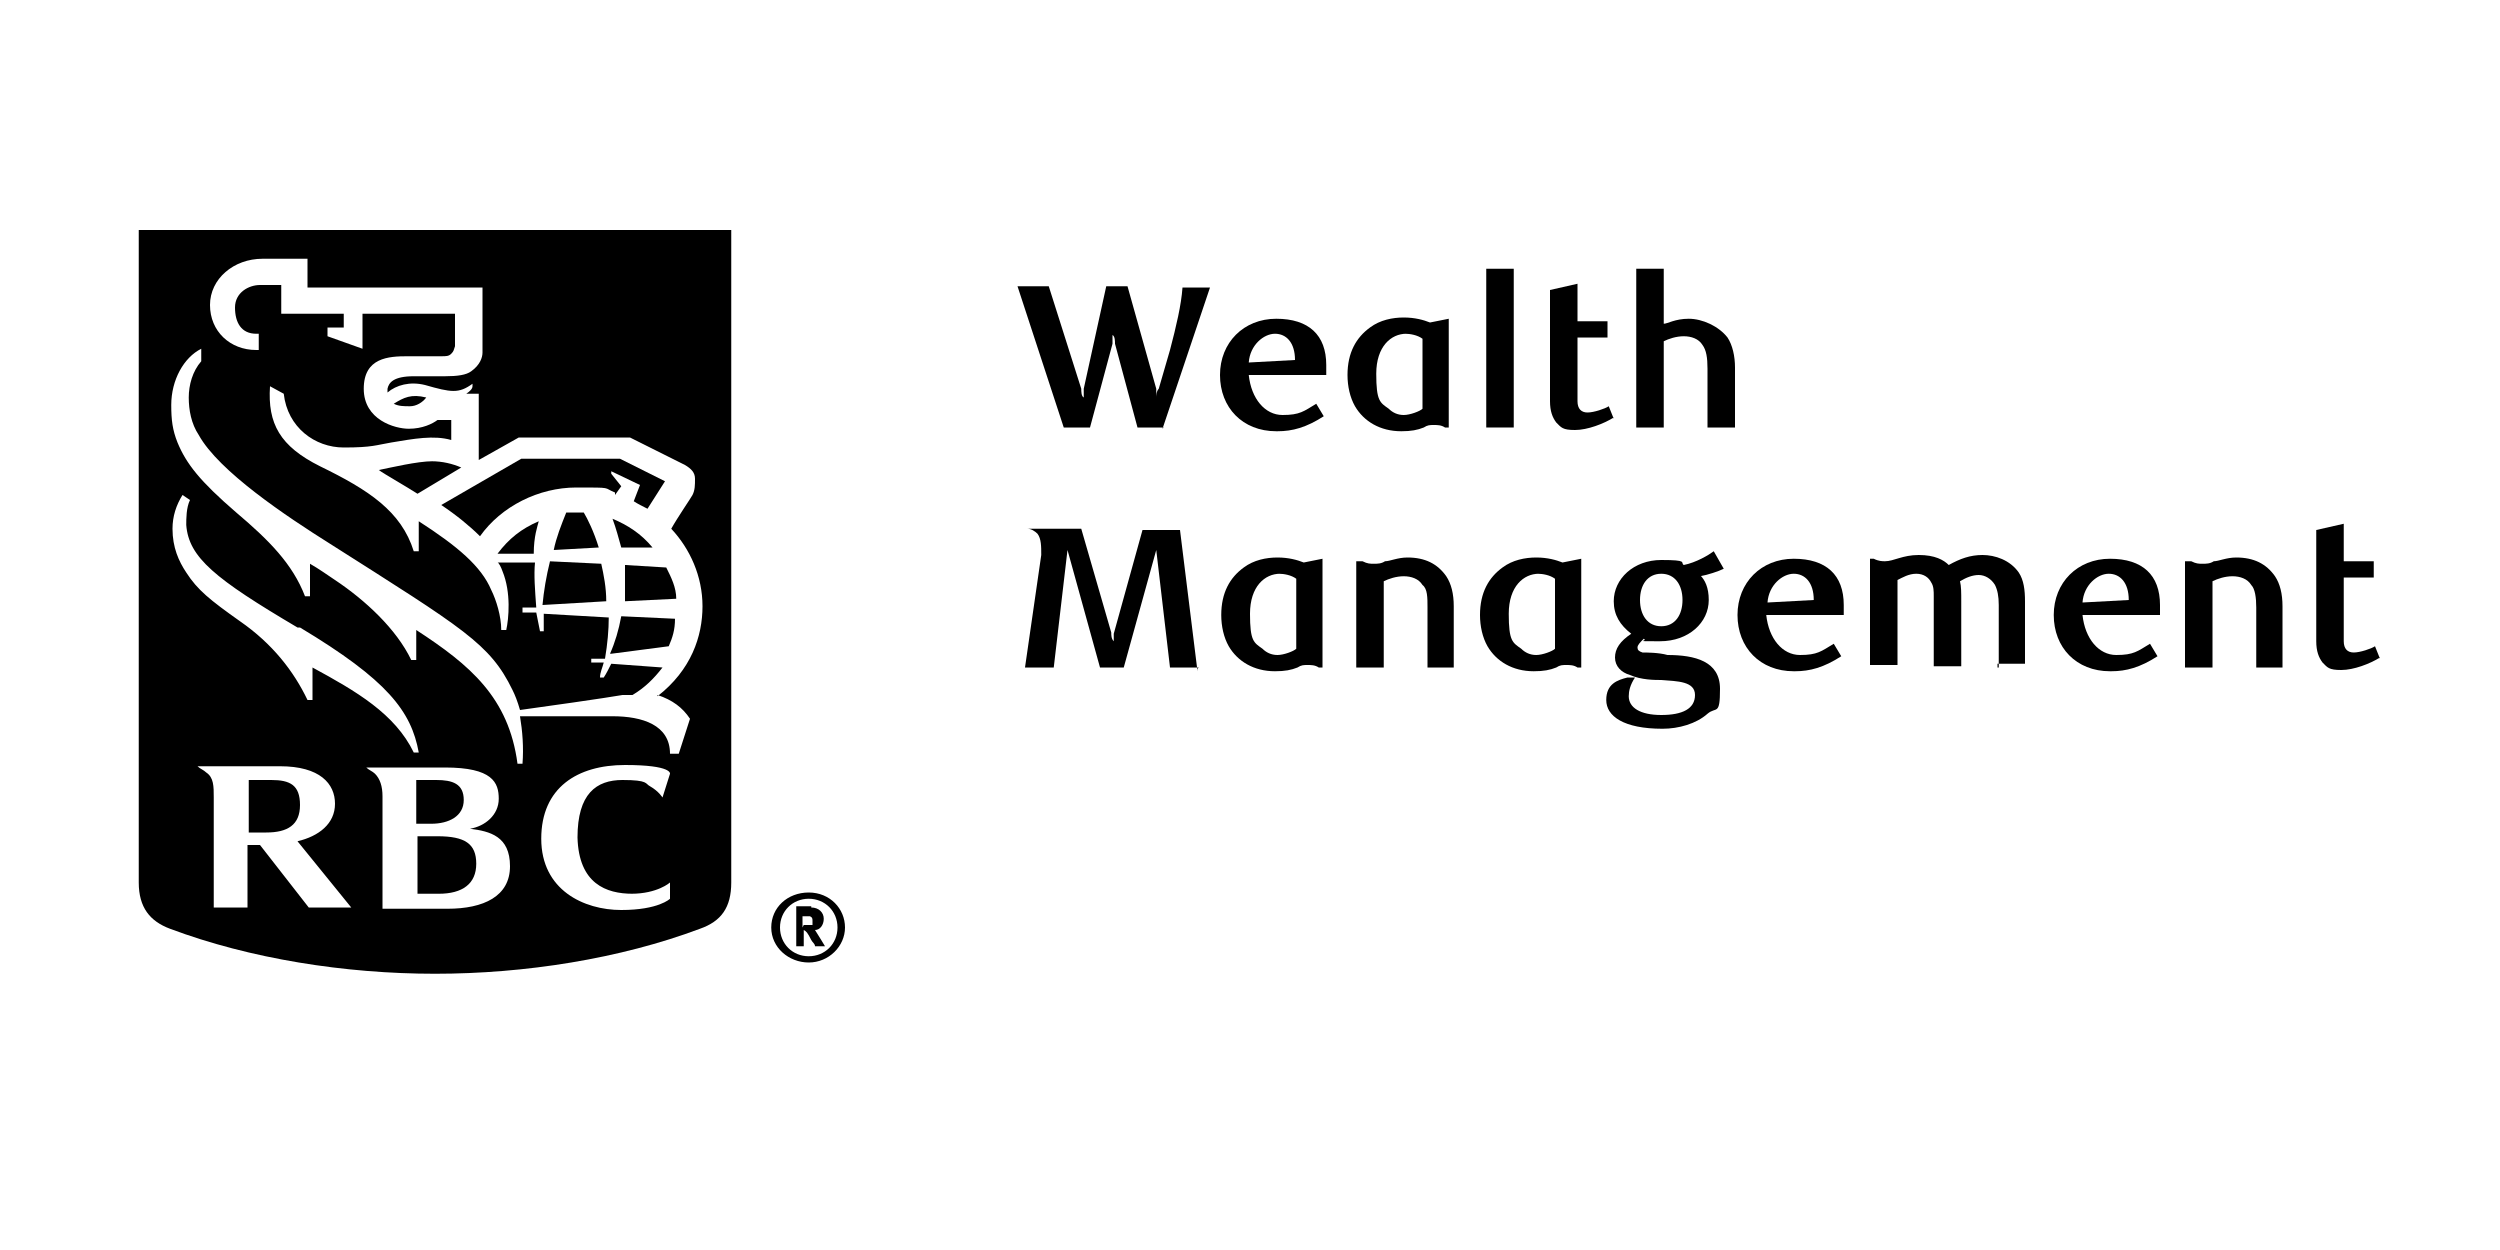 <?xml version="1.0" encoding="UTF-8"?>
<svg xmlns="http://www.w3.org/2000/svg" id="Calque_1" version="1.1" viewBox="0 0 200 100" width="200" height="100">
  <defs>
    <style>
      .st0 {
        fill: none;
      }
    </style>
  </defs>
  <rect class="st0" y="0" width="200" height="100"></rect>
  <g>
    <g>
      <path d="M39.8,44.3h2.9c0-1.4.3-2.2.4-2.6-1.4.6-2.4,1.4-3.3,2.6Z"></path>
      <path d="M31.5,32.3c.4.2.8.2,1.3.2s1-.3,1.3-.7c-1.2-.3-1.8,0-2.6.5Z"></path>
      <path d="M35,66.9h-1.6v4.6h1.7c1.9,0,3-.8,3-2.4s-.9-2.2-3.1-2.2Z"></path>
      <path d="M21.7,62.4h-1.8v4.2h1.4c1.7,0,2.7-.6,2.7-2.2s-.8-2-2.3-2Z"></path>
      <path d="M44,44.9c-.3,1.2-.5,2.4-.6,3.5l5.1-.3h0c0-1.1-.2-2.1-.4-3l-4.2-.2Z"></path>
      <path d="M37.1,64c0-1.3-.9-1.6-2.2-1.6h-1.6v3.5h1.2c1.4,0,2.6-.6,2.6-1.9Z"></path>
      <path d="M34.6,36.9c-1.2,0-3.3.5-4.3.7.4.3,2,1.2,3.1,1.9h0c0,0,3.5-2.1,3.5-2.1-.7-.3-1.5-.5-2.4-.5Z"></path>
      <path d="M50,45.2c0,1,0,2,0,2.9l4.1-.2c0-.9-.4-1.7-.8-2.5l-3.3-.2Z"></path>
      <path d="M11.1,18.4v52.2c0,2,.9,3.1,2.5,3.7,6.4,2.4,14,3.6,21.2,3.6s14.8-1.2,21.2-3.6c1.7-.6,2.5-1.7,2.5-3.7h0c0,.1,0-52.2,0-52.2H11.1ZM13.8,42.3c0-1,.3-1.9.8-2.7l.6.4c-.3.6-.3,1.5-.3,2,.2,2.6,2.3,4.3,8.9,8.2h.2c7,4.2,8.9,6.7,9.5,10h-.4c-1.5-3.1-4.6-4.9-8.1-6.8v2.6h-.4c-1.1-2.3-2.8-4.5-5.4-6.3-2.4-1.7-3.4-2.5-4.3-3.9-.6-.9-1.1-2-1.1-3.5ZM24.7,72.6l-3.9-5h-1v5h-2.7v-8.8c0-.9,0-1.6-.6-2-.2-.2-.5-.3-.7-.5h6.6c3.2,0,4.4,1.4,4.4,3s-1.3,2.6-3,3l4.3,5.3h-3.4ZM35.8,72.7h-5.2v-9c0-.8-.2-1.4-.6-1.8-.2-.2-.5-.3-.7-.5h6.3c3.8,0,4.3,1.2,4.3,2.5s-1.1,2.2-2.3,2.4h0c1.6.2,3.2.6,3.2,3s-2.1,3.4-5,3.4ZM50.5,71.5c2.1,0,3.1-.9,3.1-.9v1.3s-.9.9-3.9.9-6.4-1.6-6.4-5.7,2.9-5.9,6.7-5.9,3.6.7,3.6.7l-.6,1.9h0s-.3-.5-1-.9c-.4-.2-.1-.5-2.2-.5s-3.6,1.1-3.6,4.6c.1,3.7,2.3,4.5,4.4,4.5ZM52.6,55.6c1.2.4,2,1,2.6,1.9l-.9,2.8h-.3c0,0-.4,0-.4,0,0-2.3-2.2-3-4.6-3h-7.4c.2,1.2.3,2.5.2,3.8h-.4c-.7-5.3-3.8-7.9-8.1-10.7v2.4h-.4c-1.2-2.5-3.7-4.8-6.1-6.4-.6-.4-1.3-.9-2-1.3v2.6h-.4c-1-2.6-2.9-4.5-5.5-6.7-2.9-2.5-4-3.9-4.7-5.6-.4-1-.5-1.8-.5-3,0-2,1-3.8,2.4-4.5v1c-.7.8-1,1.9-1,2.9s.2,2.1.8,3c1.6,2.9,7,6.5,10.5,8.7,10.7,6.8,12.8,8,14.6,11.7.2.4.4.9.6,1.6,1.5-.2,7.1-1,8.2-1.2h.8c1-.6,1.7-1.3,2.4-2.2l-4.1-.3c-.2.4-.4.8-.6,1.1h-.3c0-.4.2-.8.3-1.2h-1v-.3h1.1c.2-1.2.3-2.3.3-3.3l-5.2-.3v1.4h-.3c-.1-.5-.2-1-.3-1.5h-1.1v-.4h1.1c-.1-1.4-.2-2.6-.1-3.6h-3c.1,0,.3.4.4.7.7,1.7.5,3.8.3,4.7h-.4c0-1.1-.4-2.4-.8-3.2-.8-1.9-2.7-3.5-5.8-5.5v2.4h-.4c-1-3.2-3.6-4.9-7.5-6.8-3.2-1.6-4.2-3.4-4-6.4l1.1.6c.3,2.7,2.5,4.3,4.8,4.3s2.6-.2,3.8-.4c1.8-.3,3.4-.6,4.8-.2v-1.6h-1.1c-.4.3-1.2.7-2.3.7s-3.6-.7-3.6-3.2,2-2.6,3.5-2.6h2.7c.4,0,.6,0,.8-.2.2-.2.2-.3.3-.6v-2.6h-7.4v2.8l-2.8-1v-.7h1.3v-1.1h-5v-2.3h-1.7c-.9,0-2,.6-2,1.8s.5,2.1,1.7,2.1h.2v1.3h-.2c-2.1,0-3.7-1.5-3.7-3.6s1.9-3.7,4.2-3.7h3.6v2.3h14v5.2c0,.4-.2,1-.9,1.5-.4.3-1.1.4-2.1.4h-2.5c-1.6,0-2,.5-2.1,1v.3c.7-.6,1.8-.9,3-.6,2.1.6,2.7.7,3.8-.1v.2c0,.2-.2.4-.5.6h1v5.3l3.2-1.8h8.9s3.8,1.9,4.4,2.2c.5.3.8.6.8,1.1s0,.9-.2,1.3c-.1.2-1.2,1.8-1.7,2.7,1.5,1.6,2.5,3.8,2.5,6.2s-.9,5.1-3.6,7.2Z"></path>
      <path d="M48.9,52.3l4.6-.6h0c.3-.7.5-1.3.5-2.2l-4.3-.2c-.2,1.1-.5,2.1-.9,3Z"></path>
      <path d="M46.2,41h-.9c-.4,1-.8,2-1,3l3.6-.2c-.4-1.3-.9-2.3-1.2-2.8h-.5Z"></path>
      <path d="M49.2,39.6l.5-.7-.8-1v-.2c0,0,2.3,1.1,2.3,1.1l-.5,1.3c.3.2.7.4,1.1.6l1.4-2.2-3.6-1.8h-7.9l-6.4,3.7c1.2.8,2.3,1.7,3.1,2.5,1.7-2.4,4.7-3.9,7.7-3.9s2.1,0,3.1.4v.2Z"></path>
      <path d="M49,41.5c.3.8.5,1.6.7,2.3h2.5c-.9-1.1-2-1.8-3.2-2.3Z"></path>
    </g>
    <path d="M64.7,77c-1.6,0-3-1.2-3-2.8s1.3-2.8,3-2.8,2.9,1.3,2.9,2.8-1.3,2.8-2.9,2.8ZM64.7,71.9c-1.3,0-2.3,1-2.3,2.3s1,2.3,2.3,2.3,2.3-1,2.3-2.3-1-2.3-2.3-2.3ZM64.9,72.6c.6,0,1,.4,1,.9s-.3.9-.7.9h0c.2.3.8,1.3.8,1.3h-.8c0-.2-.2-.3-.3-.5-.3-.6-.4-.7-.6-.8h0v1.3h-.6v-3.2h1.2ZM64.3,74h.2c.3,0,.4,0,.5,0,0,0,0-.2,0-.3,0-.2,0-.3-.2-.4h-.6v.9h0Z"></path>
    <g>
      <path d="M93.1,34.2h-2.1l-1.8-6.7c0-.2,0-.6-.2-.7,0,.1,0,.5,0,.7l-1.8,6.7h-2.1l-3.7-11.3h2.5l2.6,8.2c0,.2,0,.6.2.7,0-.1,0-.5,0-.7l1.8-8.2h1.7l2.3,8.2c0,.2,0,.5,0,.7,0-.1,0-.5.2-.7l.9-3.1c.5-1.9.9-3.6,1-5h2.2l-3.8,11.3h0Z"></path>
      <path d="M102.1,34.5c-2.7,0-4.5-1.9-4.5-4.5s1.9-4.5,4.5-4.5,4,1.3,4,3.7,0,.5,0,.8h-6.2c.2,1.9,1.3,3.2,2.7,3.2s1.7-.3,2.7-.9l.6,1c-1.4.9-2.5,1.2-3.7,1.2h0ZM103.6,28.8c0-1.4-.7-2.1-1.6-2.1s-2,.9-2.1,2.3c0,0,3.7-.2,3.7-.2Z"></path>
      <path d="M116.1,34.2h-.5c-.3-.2-.6-.2-.9-.2s-.5,0-.8.2c-.5.2-1,.3-1.8.3-1.7,0-3-.8-3.7-2-.4-.7-.6-1.6-.6-2.5,0-1.8.7-3,1.8-3.8.8-.6,1.8-.8,2.7-.8s1.6.2,2.1.4l1.5-.3v8.7h.2ZM112.5,26.7c-1.2,0-2.4,1-2.4,3.2s.3,2.3,1,2.8c.3.3.7.5,1.2.5s1.3-.3,1.5-.5v-5.6c-.4-.3-1-.4-1.4-.4h.1Z"></path>
      <path d="M121.1,34.2h-2.2v-12.7h2.2v12.7Z"></path>
      <path d="M129.1,33.4c-.8.5-2.1,1-3.1,1s-1.1-.2-1.5-.6c-.3-.4-.5-.9-.5-1.7v-8.9l2.2-.5v3h2.4v1.3h-2.4v5.1c0,.6.3.9.8.9s1.4-.3,1.7-.5l.4,1h0Z"></path>
      <path d="M136.6,34.2v-4.7c0-.9-.1-1.5-.4-1.9-.3-.5-.9-.7-1.5-.7s-1.2.2-1.6.4v6.9h-2.2v-12.7h2.2v4.4c.3,0,.9-.4,2-.4s2.4.6,3.1,1.5c.4.6.6,1.5.6,2.4v4.8h-2.2Z"></path>
      <path d="M95.9,53.4h-2.3l-1.1-9.4-2.6,9.4h-1.9l-2.6-9.4-1.1,9.4h-2.3l1.3-9c0-.7,0-1.3-.3-1.7-.2-.2-.5-.4-.8-.4h0c0,0,4.3,0,4.3,0l2.4,8.3c0,.2,0,.5.2.7,0-.2,0-.4,0-.6l2.3-8.3h3l1.4,11.3v-.2Z"></path>
      <path d="M106,53.4h-.5c-.3-.2-.6-.2-.9-.2s-.5,0-.8.2c-.5.2-1,.3-1.8.3-1.7,0-3-.8-3.7-2-.4-.7-.6-1.6-.6-2.5,0-1.8.7-3,1.8-3.8.8-.6,1.8-.8,2.7-.8s1.6.2,2.1.4l1.5-.3v8.7h.2ZM102.4,45.9c-1.2,0-2.4,1-2.4,3.2s.3,2.3,1,2.8c.3.3.7.5,1.2.5s1.3-.3,1.5-.5v-5.6c-.4-.3-1-.4-1.4-.4h.1Z"></path>
      <path d="M114.2,53.4v-4.8c0-.8,0-1.5-.4-1.8-.3-.5-.9-.7-1.5-.7s-1.2.2-1.6.4v6.9h-2.2v-8.5h.5c.4.2.6.2.9.2s.6,0,.9-.2c.4,0,1-.3,1.8-.3,1.4,0,2.4.5,3.1,1.5.4.6.6,1.4.6,2.4v4.9h-2.2,0Z"></path>
      <path d="M126.7,53.4h-.5c-.3-.2-.6-.2-.9-.2s-.5,0-.8.2c-.5.2-1,.3-1.8.3-1.7,0-3-.8-3.7-2-.4-.7-.6-1.6-.6-2.5,0-1.8.7-3,1.8-3.8.8-.6,1.8-.8,2.7-.8s1.6.2,2.1.4l1.5-.3v8.7h.2ZM123.1,45.9c-1.2,0-2.4,1-2.4,3.2s.3,2.3,1,2.8c.3.3.7.5,1.2.5s1.3-.3,1.5-.5v-5.6c-.4-.3-1-.4-1.4-.4h.1Z"></path>
      <path d="M136,46c.4.4.7,1,.7,2,0,1.8-1.6,3.3-3.9,3.3s-.9,0-1.3-.2c-.3.3-.5.5-.5.7s.1.3.4.4c.3,0,1.3,0,2,.2,2.2,0,4.2.5,4.2,2.7s-.3,1.4-1,2c-.9.8-2.3,1.2-3.6,1.2-3.1,0-4.5-1-4.5-2.3s.9-1.6,1.7-1.8h.6c-.4.6-.5,1.1-.5,1.5,0,.9.9,1.5,2.6,1.5s2.7-.5,2.7-1.6-1.4-1.1-2.7-1.2c-.5,0-1.6,0-2.5-.4-.7-.2-1.2-.7-1.2-1.4s.4-1.3,1.3-1.9c-.9-.7-1.4-1.5-1.4-2.6,0-1.8,1.6-3.3,3.8-3.3s1.5.2,1.8.4c1-.2,2-.8,2.4-1.1l.8,1.4c-.4.2-1.3.5-1.9.6h0ZM132.9,45.9c-1.1,0-1.7.9-1.7,2.1s.6,2.1,1.7,2.1,1.7-.9,1.7-2.1-.6-2.1-1.7-2.1Z"></path>
      <path d="M143.5,53.7c-2.7,0-4.5-1.9-4.5-4.5s1.9-4.5,4.5-4.5,4,1.3,4,3.7,0,.5,0,.8h-6.2c.2,1.9,1.3,3.2,2.7,3.2s1.7-.3,2.7-.9l.6,1c-1.4.9-2.5,1.2-3.7,1.2h-.1ZM145.1,48c0-1.4-.7-2.1-1.6-2.1s-2,.9-2.1,2.3l3.7-.2h0Z"></path>
      <path d="M159.9,53.4v-5c0-.7-.1-1.2-.3-1.6-.3-.5-.8-.8-1.3-.8s-1,.2-1.5.5c.1.4.1.9.1,1.6v5.2h-2.2v-5.6c0-.4,0-.8-.2-1.1-.2-.4-.6-.7-1.2-.7s-1.1.3-1.5.5v6.8h-2.2v-8.5h.3c.4.2.7.2.9.2.7,0,1.4-.5,2.7-.5s2,.4,2.4.8c.9-.5,1.7-.8,2.7-.8s2.2.4,2.9,1.4c.4.6.5,1.4.5,2.3v5h-2.2v.3Z"></path>
      <path d="M168.8,53.7c-2.7,0-4.5-1.9-4.5-4.5s1.9-4.5,4.5-4.5,4,1.3,4,3.7,0,.5,0,.8h-6.2c.2,1.9,1.3,3.2,2.7,3.2s1.7-.3,2.7-.9l.6,1c-1.4.9-2.5,1.2-3.7,1.2h-.1ZM170.3,48c0-1.4-.7-2.1-1.6-2.1s-2,.9-2.1,2.3l3.7-.2h0Z"></path>
      <path d="M180.5,53.4v-4.8c0-.8-.1-1.5-.4-1.8-.3-.5-.9-.7-1.5-.7s-1.2.2-1.6.4v6.9h-2.2v-8.5h.5c.4.2.6.2.9.2s.6,0,.9-.2c.4,0,1-.3,1.8-.3,1.4,0,2.4.5,3.1,1.5.4.6.6,1.4.6,2.4v4.9h-2.2,0Z"></path>
      <path d="M190.4,52.6c-.8.5-2.1,1-3.1,1s-1.1-.2-1.5-.6c-.3-.4-.5-.9-.5-1.7v-8.9l2.2-.5v3h2.4v1.3h-2.4v5.1c0,.6.3.9.8.9s1.4-.3,1.7-.5l.4,1h0Z"></path>
    </g>
  </g>
</svg>
